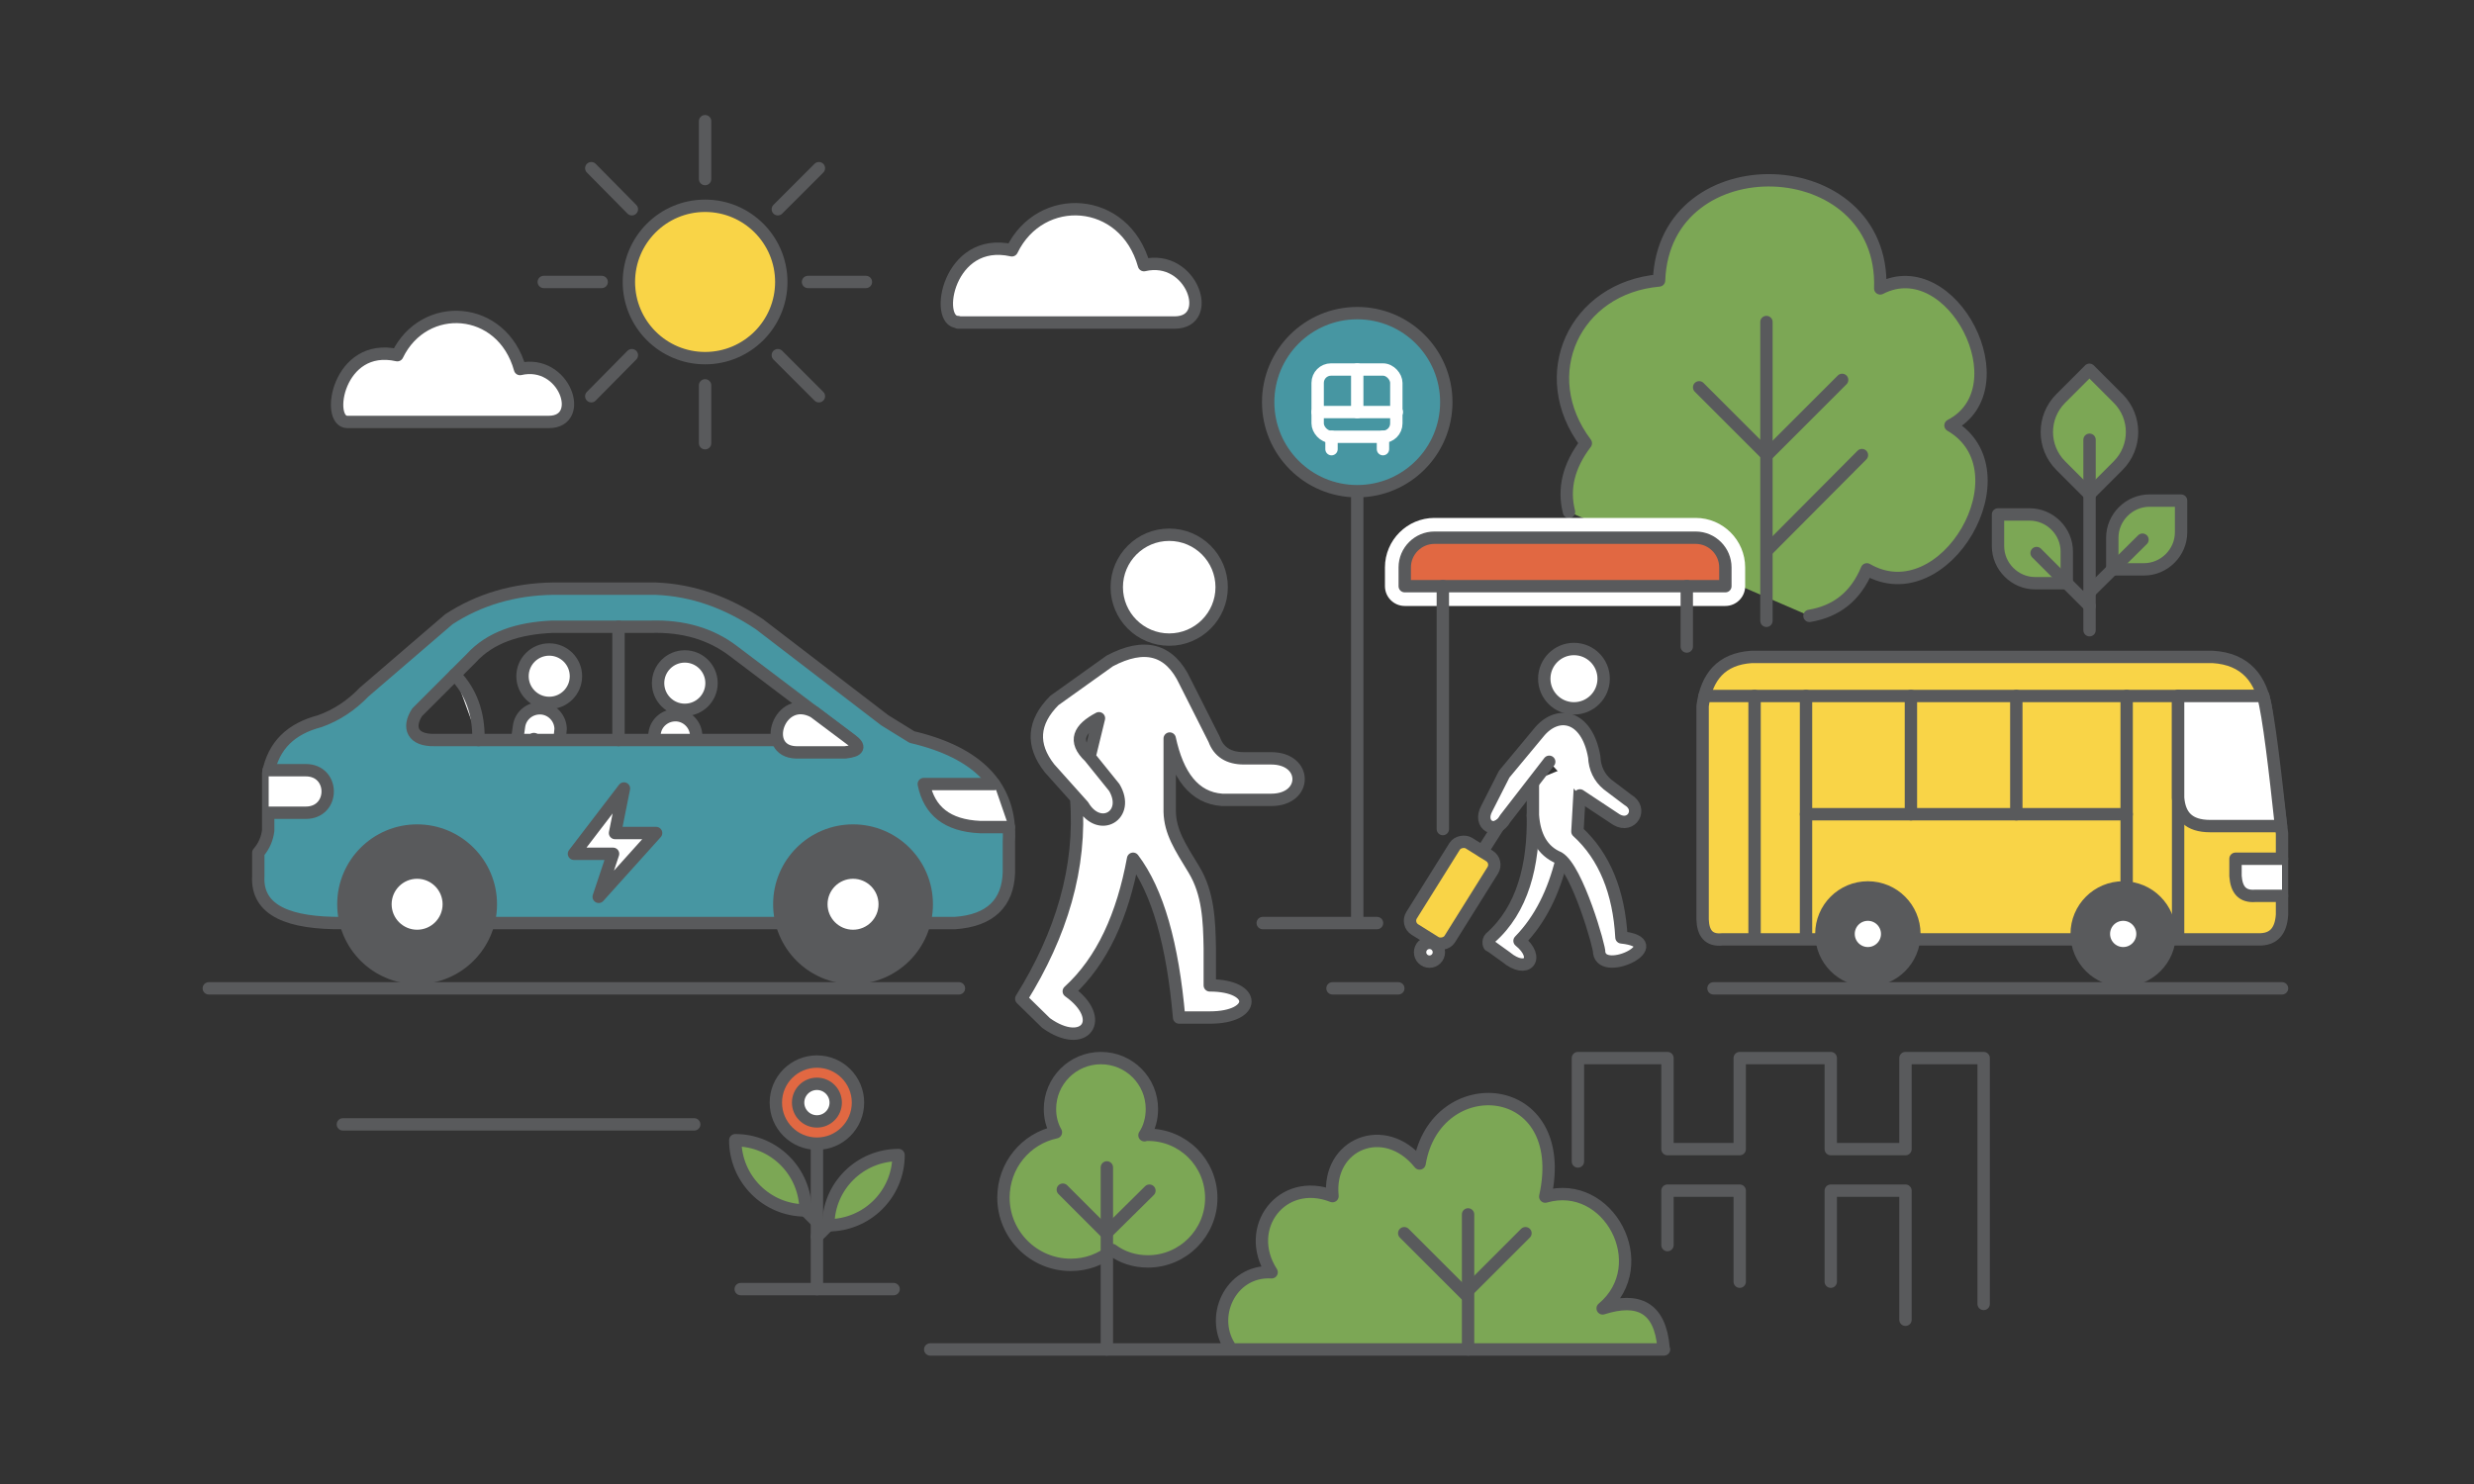 <?xml version="1.0" encoding="UTF-8"?>
<svg id="Layer_1" data-name="Layer 1" xmlns="http://www.w3.org/2000/svg" viewBox="0 0 50 30">
  <rect x="0" y="0" width="50" height="30" fill="#333333" stroke="none"/>
  <defs>
    <style>
      .cls-1 {
        fill: #595a5c;
      }

      .cls-1, .cls-2, .cls-3, .cls-4, .cls-5, .cls-6, .cls-7, .cls-8 {
        stroke-linecap: round;
        stroke-linejoin: round;
        stroke-width: .25px;
      }

      .cls-1, .cls-2, .cls-3, .cls-4, .cls-5, .cls-7, .cls-8 {
        stroke: #595a5c;
      }

      .cls-2 {
        fill: #f9d447;
      }

      .cls-3, .cls-9 {
        fill: #fff;
      }

      .cls-4, .cls-10 {
        fill: #e16842;
      }

      .cls-5, .cls-6 {
        fill: none;
      }

      .cls-6 {
        stroke: #fff;
      }

      .cls-7 {
        fill: #4796a2;
      }

      .cls-8 {
        fill: #7ca755;
      }
    </style>
  </defs>
  <g>
    <circle class="cls-2" cx="14.25" cy="5.7" r="1.54"/>
    <line class="cls-3" x1="14.25" y1="2.45" x2="14.25" y2="3.62"/>
    <line class="cls-3" x1="11.95" y1="3.4" x2="12.77" y2="4.23"/>
    <line class="cls-3" x1="10.99" y1="5.7" x2="12.16" y2="5.7"/>
    <line class="cls-3" x1="11.95" y1="8.01" x2="12.77" y2="7.18"/>
    <line class="cls-3" x1="14.25" y1="8.96" x2="14.25" y2="7.79"/>
    <line class="cls-3" x1="16.55" y1="8.01" x2="15.72" y2="7.18"/>
    <line class="cls-3" x1="17.5" y1="5.7" x2="16.33" y2="5.7"/>
    <line class="cls-3" x1="16.55" y1="3.4" x2="15.72" y2="4.23"/>
  </g>
  <path class="cls-3" d="M7.02,8.53c-.45,0-.19-1.62,1.01-1.35.54-1.12,2.12-1.02,2.48.28.9-.21,1.34,1.07.58,1.07h-4.07Z"/>
  <path class="cls-3" d="M19.36,6.51c-.49,0-.2-1.74,1.09-1.45.58-1.2,2.28-1.1,2.67.3.97-.23,1.44,1.16.62,1.16h-4.38Z"/>
  <g>
    <line class="cls-3" x1="27.43" y1="18.6" x2="27.43" y2="9.93"/>
    <circle class="cls-7" cx="27.43" cy="8.13" r="1.8"/>
    <rect class="cls-6" x="26.63" y="7.47" width="1.59" height="1.36" rx=".27" ry=".27"/>
    <line class="cls-6" x1="26.63" y1="8.33" x2="28.23" y2="8.33"/>
    <line class="cls-6" x1="27.43" y1="7.47" x2="27.43" y2="8.33"/>
    <line class="cls-6" x1="26.91" y1="8.83" x2="26.91" y2="9.08"/>
    <line class="cls-6" x1="27.95" y1="8.83" x2="27.95" y2="9.08"/>
  </g>
  <path class="cls-8" d="M36.57,12.45c.54-.09.93-.39,1.16-.94,1.57.91,3.26-2,1.69-2.91,1.45-.75.03-3.52-1.42-2.77.1-2.81-4.37-2.96-4.47-.16-1.71.15-2.52,1.91-1.48,3.29-.35.46-.46.92-.34,1.39"/>
  <line class="cls-3" x1="35.7" y1="12.55" x2="35.7" y2="6.51"/>
  <polyline class="cls-5" points="34.34 7.83 35.71 9.2 37.23 7.68"/>
  <line class="cls-3" x1="37.63" y1="9.2" x2="35.72" y2="11.12"/>
  <g>
    <line class="cls-3" x1="16.51" y1="26.06" x2="16.51" y2="23.12"/>
    <g>
      <path class="cls-8" d="M16.74,23.34h0c.79,0,1.42.64,1.42,1.42h0c-.79,0-1.42-.64-1.42-1.42h0Z" transform="translate(41.5 6.61) rotate(90)"/>
      <line class="cls-3" x1="16.74" y1="24.77" x2="16.51" y2="25"/>
    </g>
    <g>
      <path class="cls-8" d="M16.28,23.05h0c0,.79-.64,1.42-1.42,1.42h0c0-.79.64-1.42,1.42-1.42Z" transform="translate(39.33 8.19) rotate(90)"/>
      <line class="cls-3" x1="16.28" y1="24.47" x2="16.51" y2="24.7"/>
    </g>
    <circle class="cls-4" cx="16.51" cy="22.29" r=".83"/>
    <circle class="cls-3" cx="16.51" cy="22.29" r=".38"/>
    <line class="cls-3" x1="14.97" y1="26.06" x2="18.06" y2="26.06"/>
  </g>
  <line class="cls-3" x1="26.93" y1="19.98" x2="28.26" y2="19.98"/>
  <path class="cls-8" d="M18.8,27.28h14.83-8.74c-.47-.63-.03-1.61.81-1.56-.58-.9.21-1.94,1.23-1.54-.11-1.05,1.05-1.54,1.76-.66.32-1.92,3.07-1.73,2.54.67,1.28-.37,2.21,1.38,1.16,2.26.72-.23,1.16-.02,1.23.79"/>
  <line class="cls-3" x1="29.67" y1="27.28" x2="29.67" y2="24.55"/>
  <line class="cls-3" x1="28.38" y1="24.93" x2="29.65" y2="26.2"/>
  <line class="cls-3" x1="30.83" y1="24.93" x2="29.7" y2="26.06"/>
  <g>
    <path class="cls-8" d="M24.48,24.22c0,.7-.57,1.28-1.28,1.28-.27,0-.52-.08-.72-.23-.23.19-.52.3-.84.3-.75,0-1.36-.61-1.36-1.36,0-.65.45-1.19,1.06-1.32-.08-.14-.12-.3-.12-.47,0-.57.46-1.03,1.03-1.03s1.03.46,1.03,1.03c0,.19-.05.38-.15.53.02-.01.05-.01.07-.01.71,0,1.28.57,1.28,1.28Z"/>
    <line class="cls-3" x1="22.37" y1="27.28" x2="22.37" y2="23.6"/>
    <polyline class="cls-5" points="21.48 24.05 22.36 24.93 23.23 24.07"/>
  </g>
  <g>
    <g>
      <circle class="cls-3" cx="11.1" cy="13.67" r=".54"/>
      <path class="cls-3" d="M10.79,14.94l.02.6c.01.34.29.62.64.62.38.02.62.16.66.49l.04.91s.09.04.16.04c.29,0,.29.4,0,.4l-.38.02c-.12,0-.22-.09-.23-.21l-.04-.88c-.01-.23-.2-.41-.43-.41h-.36c-.34,0-.59-.3-.55-.63l.17-1.21c.03-.22.23-.38.46-.36h0c.21.02.38.2.38.42,0,0-.09.77,0,.93s.61.2.61.2c.25.08.2.3,0,.28h-.5"/>
    </g>
    <g>
      <circle class="cls-3" cx="13.84" cy="13.81" r=".54"/>
      <path class="cls-3" d="M13.53,15.08l.02.6c.01.34.29.62.64.62.38.02.62.16.66.49l.04.91s.09.04.16.04c.29,0,.29.4,0,.4l-.38.02c-.12,0-.22-.09-.23-.21l-.04-.88c-.01-.23-.2-.41-.43-.41h-.36c-.34,0-.59-.3-.55-.63l.17-1.21c.03-.22.23-.38.46-.36h0c.21.02.38.2.38.42,0,0-.09.77,0,.93s.61.2.61.2c.25.08.2.3,0,.28h-.5"/>
    </g>
    <path class="cls-7" d="M18.43,14.9l-.55-.34-2.53-1.94c-.64-.43-1.33-.69-2.1-.72h-2.07c-.79.01-1.5.22-2.11.62l-1.71,1.47c-.26.27-.56.47-.9.59-.57.15-.93.48-1.04,1.05v1.16c-.02.16-.08.31-.2.45v.47c-.04.71.64.96,1.71.95h12.37c.72-.05,1.07-.41,1.09-1.02v-.63c.06-1.12-.64-1.8-1.96-2.11ZM8.78,14.96c-.44.01-.55-.25-.35-.56l1.09-1.09c.39-.43.96-.61,1.64-.64h1.99c.65-.02,1.21.14,1.67.49l2.38,1.8h-8.42Z"/>
    <path class="cls-3" d="M20.09,15.85h-1.42c.11.54.47.84,1.14.87h.58"/>
    <path class="cls-3" d="M5.43,15.57h.75c.59,0,.59.86,0,.86h-.75"/>
    <line class="cls-3" x1="12.5" y1="12.67" x2="12.5" y2="14.96"/>
    <path class="cls-3" d="M9.19,13.64c.33.34.49.78.48,1.32"/>
    <path class="cls-3" d="M17.08,15.21c.29-.03.31-.12.13-.25l-.76-.57c-.7-.38-1.09.8-.36.82h.99Z"/>
    <polygon class="cls-3" points="12.61 15.94 11.6 17.26 12.39 17.26 12.1 18.13 13.26 16.84 12.43 16.84 12.61 15.94"/>
    <g>
      <circle class="cls-1" cx="8.43" cy="18.28" r="1.49"/>
      <circle class="cls-3" cx="8.43" cy="18.28" r=".64"/>
    </g>
    <g>
      <circle class="cls-1" cx="17.24" cy="18.28" r="1.49"/>
      <circle class="cls-3" cx="17.24" cy="18.28" r=".64"/>
    </g>
  </g>
  <g>
    <path class="cls-2" d="M45.64,18.99h-10.83c-.28.03-.39-.13-.4-.4v-4.32c.08-.59.38-.95.99-.99h9.32c.66.04.99.44,1.08,1.08l.32,2.49v1.64c-.02.32-.16.51-.48.5Z"/>
    <line class="cls-5" x1="34.45" y1="14.07" x2="45.74" y2="14.07"/>
    <line class="cls-3" x1="35.46" y1="14.07" x2="35.46" y2="18.96"/>
    <line class="cls-3" x1="36.5" y1="14.07" x2="36.5" y2="18.96"/>
    <line class="cls-3" x1="42.98" y1="14.07" x2="42.98" y2="18.96"/>
    <line class="cls-3" x1="44.02" y1="18.96" x2="44.02" y2="14.07"/>
    <line class="cls-3" x1="36.5" y1="16.46" x2="42.98" y2="16.46"/>
    <line class="cls-3" x1="40.75" y1="14.07" x2="40.75" y2="16.46"/>
    <line class="cls-3" x1="38.62" y1="14.07" x2="38.62" y2="16.46"/>
    <path class="cls-3" d="M46.1,16.7h-1.43c-.44,0-.62-.21-.65-.57v-2.06s1.72,0,1.72,0c.11.39.24,1.52.36,2.63Z"/>
    <path class="cls-3" d="M46.12,17.36h-.94v.35c.02.28.14.42.4.4h.54"/>
    <g>
      <circle class="cls-1" cx="37.75" cy="18.88" r=".94"/>
      <circle class="cls-3" cx="37.75" cy="18.88" r=".39"/>
    </g>
    <g>
      <circle class="cls-1" cx="42.91" cy="18.88" r=".94"/>
      <circle class="cls-3" cx="42.91" cy="18.88" r=".39"/>
    </g>
  </g>
  <g>
    <path class="cls-8" d="M41.34,7.84h.82c.53,0,.96.43.96.96v.82h-.82c-.53,0-.96-.43-.96-.96v-.82h0Z" transform="translate(18.54 -27.3) rotate(45)"/>
    <line class="cls-3" x1="42.23" y1="8.89" x2="42.23" y2="12.74"/>
    <path class="cls-8" d="M42.69,10.12h.64c.41,0,.75.34.75.75v.64h-.64c-.41,0-.75-.34-.75-.75v-.64h0Z" transform="translate(54.2 -32.57) rotate(90)"/>
    <line class="cls-3" x1="43.3" y1="10.91" x2="42.23" y2="11.97"/>
    <path class="cls-8" d="M40.38,10.4h.64c.41,0,.75.34.75.75v.64h-.64c-.41,0-.75-.34-.75-.75v-.64h0Z"/>
    <line class="cls-3" x1="41.16" y1="11.18" x2="42.23" y2="12.25"/>
  </g>
  <line class="cls-5" x1="34.63" y1="19.98" x2="46.12" y2="19.98"/>
  <line class="cls-3" x1="6.93" y1="22.73" x2="14.03" y2="22.73"/>
  <line class="cls-5" x1="4.22" y1="19.98" x2="19.38" y2="19.98"/>
  <polyline class="cls-5" points="31.89 23.48 31.89 21.39 33.7 21.39 33.7 23.23 35.16 23.23 35.16 21.39 37 21.39 37 23.23 38.51 23.23 38.51 21.39 40.09 21.39 40.09 26.36"/>
  <polyline class="cls-5" points="37 25.91 37 24.07 38.51 24.07 38.51 26.68"/>
  <polyline class="cls-5" points="33.7 25.17 33.7 24.07 35.16 24.07 35.16 25.91"/>
  <g>
    <circle class="cls-3" cx="31.81" cy="13.72" r=".6"/>
    <path class="cls-3" d="M30.98,16.48c.02,1.01-.21,1.91-.86,2.48-.06.06-.03.18,0,.16l.32.23c.42.35.7.02.27-.33.42-.43.69-.99.85-1.64"/>
    <path class="cls-3" d="M30.98,15.79v.69c.03.42.19.72.52.86.38.22.84,1.84.82,1.92.08.5,1.48-.2.45-.31-.05-.91-.34-1.64-.89-2.14l.08-1.42"/>
    <path class="cls-3" d="M31.93,16.08l.74.49c.31.18.54-.22.23-.4l-.41-.31c-.17-.14-.26-.33-.27-.56-.15-.85-.75-.96-1.13-.48l-.69.83-.35.69c-.19.34.18.55.37.21l.89-1.15"/>
    <rect class="cls-2" x="28.32" y="17.59" width="2.06" height=".91" rx=".21" ry=".21" transform="translate(-1.51 33.37) rotate(-57.99)"/>
    <line class="cls-3" x1="29.96" y1="17.21" x2="30.29" y2="16.69"/>
    <circle class="cls-3" cx="28.89" cy="19.25" r=".19"/>
  </g>
  <g>
    <circle class="cls-3" cx="23.63" cy="11.87" r="1.06"/>
    <path class="cls-3" d="M21.75,16.14c.11,1.4-.3,2.75-1.11,4.05l.5.49c.78.56,1.25-.08.46-.64.68-.62,1.09-1.54,1.3-2.68.5.66.8,1.73.93,3.21h.62c.96,0,.96-.65,0-.65v-.75c-.01-.56-.03-1.11-.32-1.59-.28-.46-.48-.76-.49-1.17v-1.48c.16.74.49,1.2,1.06,1.24h.99c.74,0,.74-.84,0-.84h-.55c-.31,0-.51-.13-.6-.38l-.59-1.17c-.31-.66-.82-.79-1.52-.42l-1.12.8c-.44.44-.47.9-.1,1.37l.68.76c.33.56.96.19.63-.37l-.5-.62c-.34-.32-.21-.57.19-.78l-.19.78"/>
  </g>
  <line class="cls-3" x1="25.52" y1="18.66" x2="27.83" y2="18.66"/>
  <g>
    <g>
      <path class="cls-10" d="M28.38,12.05c-.11,0-.2-.09-.2-.2v-.38c0-.44.36-.8.8-.8h5.28c.44,0,.8.36.8.8v.38c0,.11-.09.2-.2.2h-6.48Z"/>
      <path class="cls-9" d="M34.27,10.87c.33,0,.6.27.6.6v.38h-6.48v-.38c0-.33.27-.6.6-.6h5.28M34.27,10.47h-5.28c-.55,0-1,.45-1,1v.38c0,.22.18.4.4.4h6.48c.22,0,.4-.18.4-.4v-.38c0-.55-.45-1-1-1h0Z"/>
      <path class="cls-5" d="M34.27,10.87h-5.28c-.33,0-.6.27-.6.6v.38h6.48v-.38c0-.33-.27-.6-.6-.6Z"/>
    </g>
    <line class="cls-3" x1="29.16" y1="16.76" x2="29.16" y2="11.85"/>
    <line class="cls-3" x1="34.09" y1="11.85" x2="34.09" y2="13.07"/>
  </g>
</svg>
